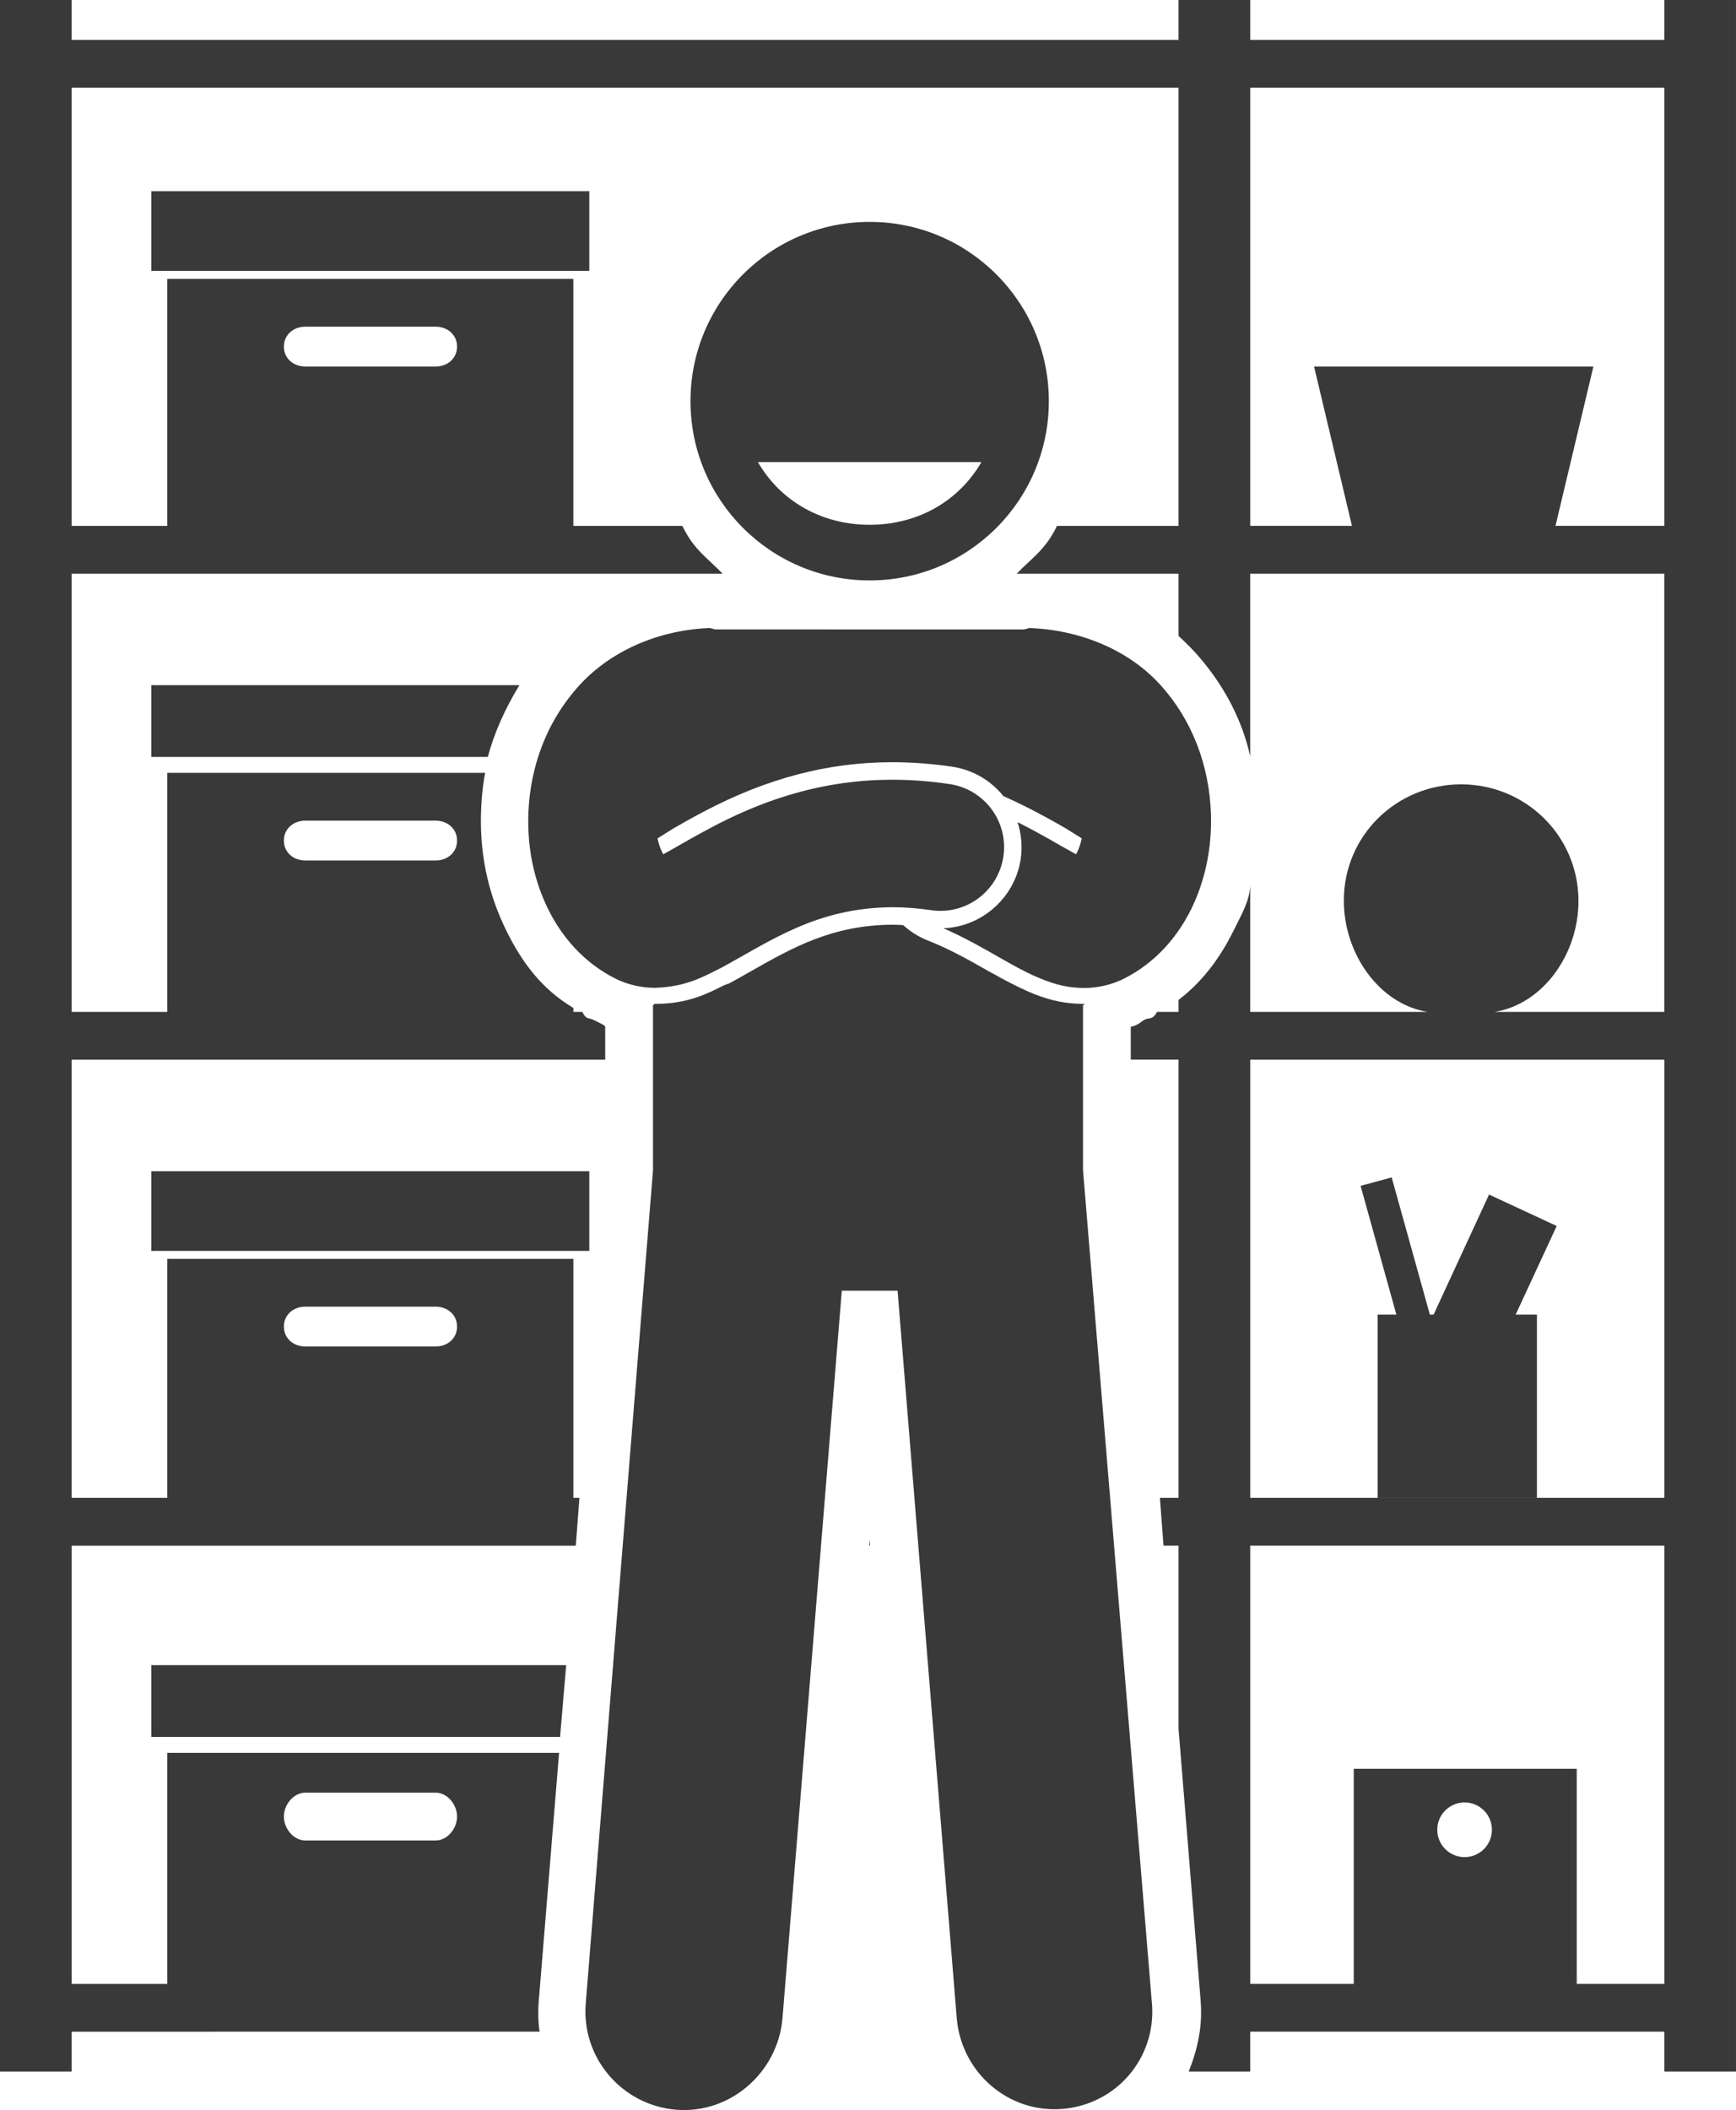 <?xml version="1.0" encoding="UTF-8"?>
<!DOCTYPE svg PUBLIC "-//W3C//DTD SVG 1.0//EN" "http://www.w3.org/TR/2001/REC-SVG-20010904/DTD/svg10.dtd">
<!-- Creator: CorelDRAW 2020 (64-Bit) -->
<svg xmlns="http://www.w3.org/2000/svg" xml:space="preserve" width="14.42mm" height="17.518mm" version="1.0" style="shape-rendering:geometricPrecision; text-rendering:geometricPrecision; image-rendering:optimizeQuality; fill-rule:evenodd; clip-rule:evenodd"
viewBox="0 0 1481.13 1799.36"
 xmlns:xlink="http://www.w3.org/1999/xlink"
 xmlns:xodm="http://www.corel.com/coreldraw/odm/2003">
 <defs>
  <style type="text/css">
   <![CDATA[
    .fil0 {fill:#393939;fill-rule:nonzero}
   ]]>
  </style>
 </defs>
 <g id="Ebene_x0020_1">
  <g id="umsetzung">
   <path class="fil0" d="M1066.68 1732.52l353.3 0 0 33.98 61.15 0 0 -1766.49 -61.15 0 0 33.98 -353.3 0 0 -33.98 -61.15 0 0 33.98 -944.39 0 0 -33.98 -61.15 0 0 1766.49 61.15 0 0 -33.97 399.25 -0.01c-1.17,-6.79 -1.49,-16.81 -0.75,-25.9l17.35 -211.89 -334.31 0 0 197.04 -81.53 0 0 -373.68 430.1 0 3.11 -40.77 -5.18 0 0 -203.83 -346.51 0 0 203.83 -81.53 0 0 -373.67 455.21 0 0 -28.04c0,-1.45 -7.05,-4.36 -10.65,-6.19 -3.2,-1.62 -5.74,0.26 -8.83,-6.53l-7.68 0 0 -3.35c-27.18,-16.29 -43.9,-38.85 -57.41,-66.36 -13.94,-28.42 -21.42,-59.15 -21.49,-92.57 0.05,-14.45 1.04,-27.96 3.62,-41.55l-271.23 0 0 203.83 -81.53 0 0 -373.68 555.37 0c-13.04,-13.59 -24.62,-20.38 -34.35,-40.77l-92.99 0 0 -210.61 -346.51 0 0 210.61 -81.53 0 0 -373.67 944.39 0 0 373.67 -103.73 0c-9.73,20.39 -21.3,27.18 -34.35,40.77l138.08 0 0 53.05c6.8,6.33 13.67,13.17 19.75,20.55 19.98,23.84 34.6,51.69 41.39,82.1l0 -155.7 353.3 0 0 373.68 -144.59 0c41.27,-6.8 71.36,-49.29 71.36,-94.58 0,-55.28 -44.82,-99.46 -100.1,-99.46 -55.28,0 -100.1,43.85 -100.1,99.13 0,45.3 30.08,88.11 71.36,94.91l-151.22 0 0 -108.88c0,13.57 -7.88,26.66 -14.01,39.16 -11.73,23.84 -26.75,43.92 -47.14,59.52l0 10.19 -18.44 0c-3.12,6.79 -7.14,4.96 -10.39,6.61 -3.54,1.8 -5.14,4.69 -11.94,6.11l0 28.04 40.77 0 0 373.67 -15.92 0 3.11 40.77 12.81 0 0 156.25 18.82 231.45c1.74,21.33 -2.05,40.35 -10.13,60.72l52.46 0 0 -33.98zm-806.22 -203.83l111.23 0c10.09,0 18.27,10.29 18.27,20.39 0,10.09 -8.18,20.38 -18.27,20.38l-111.23 0c-10.09,0 -18.27,-10.29 -18.27,-20.38 0,-10.09 8.19,-20.39 18.27,-20.39zm0 -414.44l111.23 0c10.09,0 18.27,6.9 18.27,16.99 0,10.09 -8.18,16.99 -18.27,16.99l-111.23 -0.01c-10.09,0 -18.27,-6.89 -18.27,-16.98 0,-10.1 8.19,-16.99 18.27,-16.99zm0 -414.44l111.23 0c10.09,0 18.27,6.89 18.27,16.98 0,10.1 -8.18,16.99 -18.27,16.99l-111.23 0c-10.09,0 -18.27,-6.9 -18.27,-16.99 0,-10.09 8.19,-16.98 18.27,-16.98zm0 -421.24l111.23 0c10.09,0 18.27,6.89 18.27,16.98 0,10.1 -8.18,16.99 -18.27,16.99l-111.23 0c-10.09,0 -18.27,-6.9 -18.27,-16.99 0,-10.09 8.19,-16.98 18.27,-16.98zm965.8 1281.77c0,-12.88 10.45,-23.31 23.32,-23.31 12.87,0 23.3,10.44 23.3,23.31 0,12.87 -10.43,23.31 -23.3,23.31 -12.87,0 -23.32,-10.44 -23.32,-23.31zm100.87 -1111.92l32.35 -135.88 -238.35 0 32.35 135.88 -86.8 0 0 -373.67 353.3 0 0 373.67 -92.86 0zm-260.44 455.22l353.3 0 0 373.67 -353.3 0 0 -373.67zm0 414.44l353.3 0 0 373.68 -74.74 0 0 -183.45 -190.24 0 0 183.45 -88.32 0 0 -373.68z"/>
   <path class="fil0" d="M741.61 1317.77l0.74 0 -0.36 -4.56 -0.38 4.56z"/>
   <path class="fil0" d="M129.09 163.07l373.68 0 0 67.93 -373.68 0 0 -67.93z"/>
   <path class="fil0" d="M129.09 645.45l287.09 0c5.47,-20.39 14.51,-40.77 26.96,-61.16l-314.05 0.01 0 61.15z"/>
   <path class="fil0" d="M129.09 998.75l373.68 0 0 67.95 -373.68 0 0 -67.95z"/>
   <path class="fil0" d="M129.09 1481.13l348.76 0 5.19 -61.15 -353.95 0 0 61.15z"/>
   <path class="fil0" d="M1328.15 1045.46l-57.7 -26.81 -47.32 102.39 -3.19 0 -32.57 -116.99 -26.53 7.18 30.53 109.81 -15.96 0 0 156.27 135.88 0 0 -156.27 -18.16 0 35.04 -75.58z"/>
   <path class="fil0" d="M982.83 1708.54l-58.81 -710.61 0 -140.63c0,0 1.55,-1.24 1.46,-1.24l-0.1 0 -0.51 0c-20.21,0 -34.7,-5.03 -46.72,-10.12 -11.84,-5.23 -21.82,-10.56 -30.6,-15.55l-3.55 -1.88c-16.55,-9.44 -33.63,-19.14 -52.36,-26.49 -8.01,-3.16 -15.04,-7.66 -21.07,-13.14 -3.01,-0.14 -6.04,-0.34 -9.03,-0.34 -51.37,0.25 -85.2,19.46 -121.03,39.78 -5.96,3.39 -11.91,6.76 -17.9,10.02l-5.17 1.98c-13.69,6.92 -30.76,15.72 -58.03,15.72l-0.23 0.01 -0.77 0c-0.05,0 -1.27,1.21 -1.27,1.21l0 140.65 -57.4 710.62c-3.77,46.24 30.95,86.77 77.18,90.54 46.23,3.77 86.93,-31.99 90.7,-78.24l50.6 -620.19 47.58 0 50.47 620.18c3.77,46.26 43.89,81.34 90.12,77.57 46.23,-3.77 80.24,-43.62 76.46,-89.86z"/>
   <path class="fil0" d="M894.86 342.08c0,-84.42 -68.43,-152.87 -152.87,-152.87 -84.42,0 -152.87,68.45 -152.87,152.87 0,84.43 68.45,152.87 152.87,152.87 84.43,0 152.87,-68.44 152.87,-152.87zm-57.51 51.98c-19.77,33.98 -55.06,53.46 -95.36,53.46 -40.29,0 -75.6,-19.48 -95.36,-53.46l190.72 0z"/>
   <path class="fil0" d="M467.64 775.2c11.55,23.52 30.38,45.67 57.14,59.16 10.94,5.58 23.18,8 33.62,8 0.18,0 0.38,0 0.56,-0.01 26.83,-0.79 41.93,-9.95 56.49,-17.1 42.07,-22.91 81.67,-51.33 146.09,-51.61 10.19,0 21.02,0.75 32.69,2.5 29.68,4.47 57.37,-15.97 61.83,-45.67 4.46,-29.7 -15.99,-57.36 -45.69,-61.81 -16.97,-2.56 -33.26,-3.73 -48.84,-3.73 -66.15,-0.12 -118.18,21.41 -154.47,40.61 -17.27,9.09 -31.38,17.66 -41.22,22.96 -0.25,-0.45 -0.5,-0.93 -0.75,-1.43 -1.65,-3.28 -3.08,-7.45 -4.11,-12.13l13.71 -8.59c7.27,-4.15 15.93,-9.07 25.4,-14.04 53.83,-28.49 106.47,-42.33 160.88,-42.33 17.31,0 34.5,1.3 51.64,3.87 17.84,2.69 33.02,12.04 43.54,25.09 17.42,7.68 32.68,15.86 46.64,23.73 2.25,1.27 4.4,2.52 6.48,3.7l13.7 8.59c-1.03,4.67 -2.47,8.83 -4.13,12.11 -0.25,0.49 -0.49,0.97 -0.74,1.42 -5.97,-3.25 -13.77,-7.7 -22.65,-12.78 -8.05,-4.54 -17.17,-9.56 -27.29,-14.62 3.21,9.89 4.32,20.62 2.67,31.59 -4.94,32.79 -33.03,57.65 -65.91,58.9 17.82,7.74 34.02,17.02 49.96,26.13 9.2,5.21 18.37,10.45 29.06,15.15 10.69,4.52 23.34,9.62 41.07,9.62 0.14,0 0.3,0 0.44,0 10.51,0 22.76,-2.49 33.72,-8.05 26.8,-13.54 45.59,-35.7 57.15,-59.2 11.63,-23.71 16.9,-49.38 16.95,-75.32 -0.11,-38.19 -11.58,-78.23 -39.21,-111.21 -25.62,-31.1 -67.26,-51.06 -114.85,-53.12 -1.97,-0.23 -3.96,1.17 -6,1.17l-262.5 -0.01c-2.02,0 -4.02,-1.4 -5.98,-1.17 -47.6,2.09 -89.24,22.81 -114.84,53.89 -27.64,32.98 -39.12,72.64 -39.23,110.81 0.05,25.92 5.32,51.23 16.95,74.93z"/>
  </g>
 </g>
</svg>
